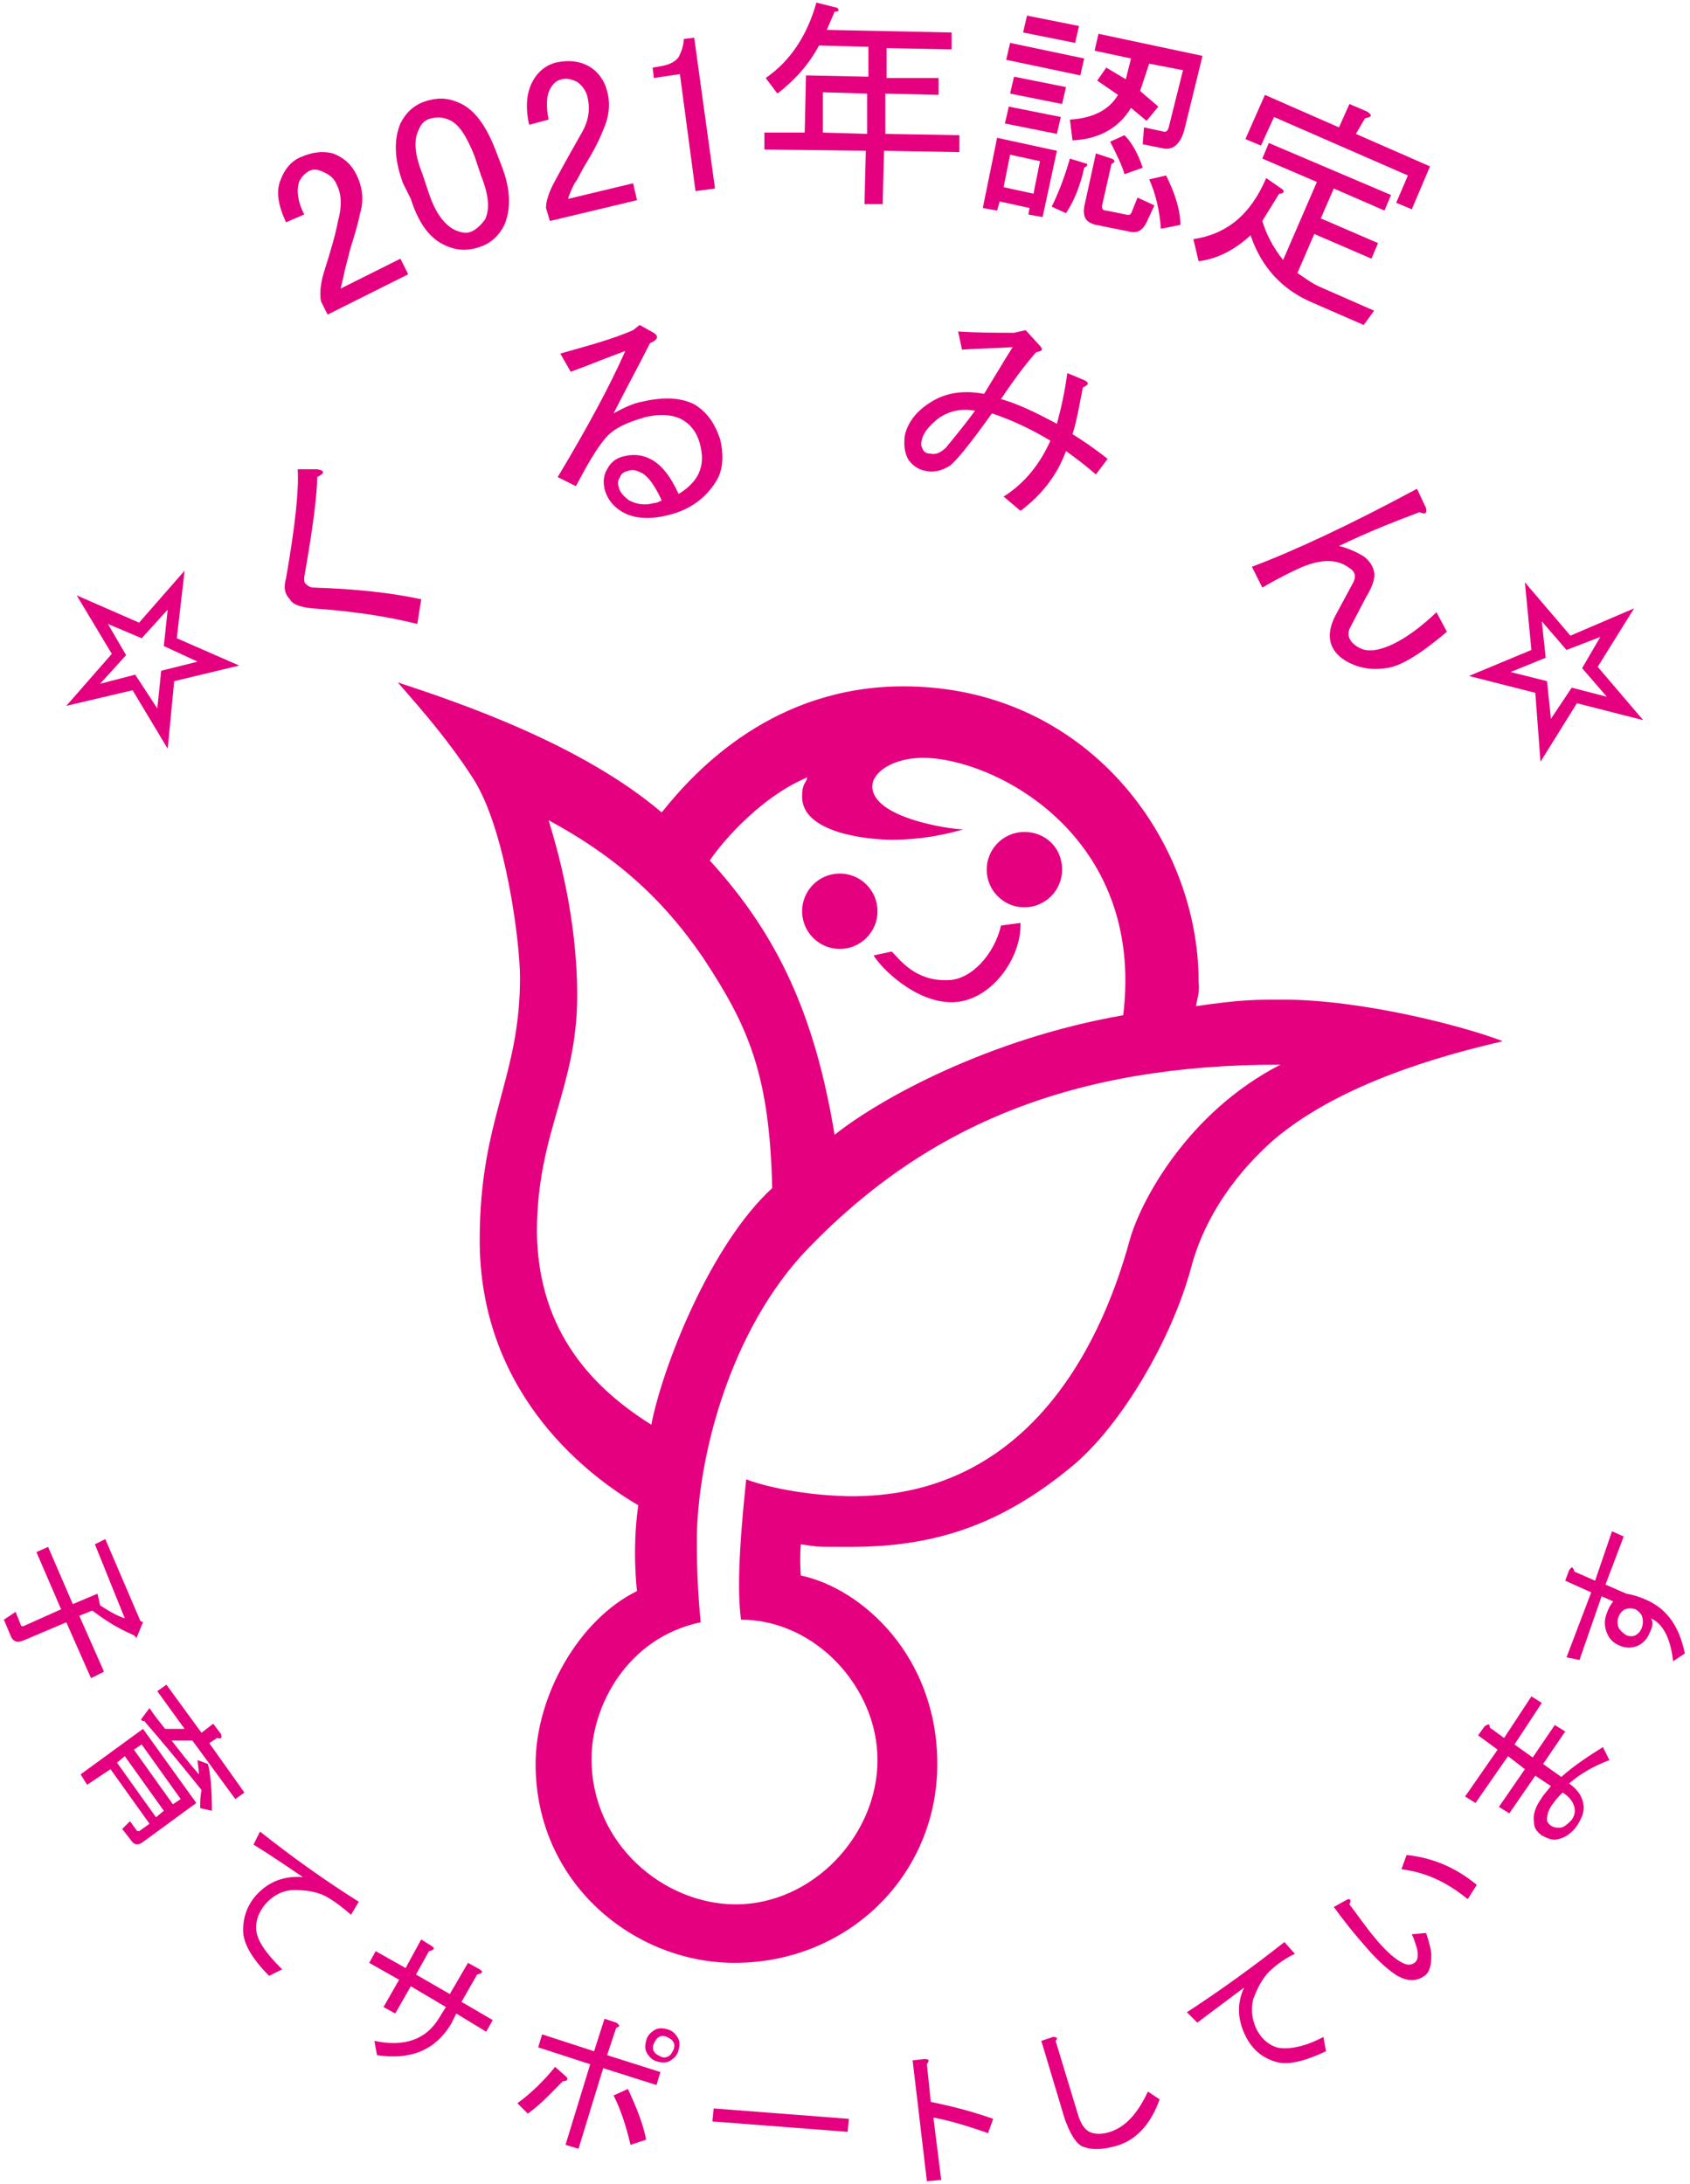 <?xml version="1.0" encoding="utf-8"?>
<!-- Generator: Adobe Illustrator 27.2.0, SVG Export Plug-In . SVG Version: 6.00 Build 0)  -->
<svg version="1.1" id="_x32__x2606_" xmlns="http://www.w3.org/2000/svg" xmlns:xlink="http://www.w3.org/1999/xlink" x="0px"
	 y="0px" width="130px" height="168px" viewBox="0 0 130 168" style="enable-background:new 0 0 130 168;" xml:space="preserve">
<style type="text/css">
	.st0{fill:#E4007F;}
</style>
<g>
	<path class="st0" d="M13.4,52.4l-0.5,5.2l-2.7-4.5l-5.1,1.2l3.5-4l-2.7-4.5l4.8,2.1l3.5-4l-0.6,5.2l4.8,2.1L13.4,52.4z M12.1,54.5
		l0.3-2.9l2.8-0.7l-2.6-1.2l0.3-2.8l-2,2.2l-2.6-1.1l1.4,2.4l-2,2.2l2.7-0.7L12.1,54.5z"/>
	<path class="st0" d="M22,44.5c0.7-4,1-6.8,0.9-8.4l1.5,0c0.6,0.1,0.6,0.3,0,0.6c0,1.2-0.3,3.8-1,7.7c0,0.3,0,0.4,0.1,0.5
		c0.2,0.2,0.4,0.3,0.6,0.3c3.2,0.1,6,0.4,8.3,0.9L32.1,48c-2.4-0.6-5.1-1-8.1-1.2c-0.9-0.1-1.5-0.3-1.7-0.7
		C21.9,45.7,21.8,45.2,22,44.5z"/>
	<path class="st0" d="M53.6,36.7c0.4-0.7,0.5-1.4,0.3-2.3c-0.2-1-0.7-1.7-1.4-2.1c-0.7-0.4-1.7-0.5-2.9-0.2
		c-1.4,0.4-2.5,0.9-3.1,1.7c-0.6,0.7-1.3,1.9-2.2,3.6l-1.4-0.7c2.4-4,4.1-7.2,5.2-9.7c-1.4,0.5-2.8,1.1-4.2,1.6l-0.8-1.4
		c2.1-0.6,4-1.1,5.6-1.8l0.5-0.4l0.9,0.5c0.6,0.3,0.6,0.6-0.1,0.9c-0.9,1.8-1.9,3.6-2.8,5.4c0.9-0.5,1.6-0.8,2.2-0.9
		c1.7-0.4,3-0.3,4,0.2c1,0.6,1.6,1.5,2,2.7c0.3,1.3,0.2,2.4-0.3,3.2c-0.8,1.3-2,2.2-3.6,2.6c-1.5,0.4-2.7,0.3-3.6-0.2
		c-0.7-0.4-1.2-1-1.4-1.8c-0.1-0.5-0.1-1,0.2-1.5c0.3-0.6,0.8-0.9,1.3-1c0.8-0.2,1.5-0.1,2.2,0.3c0.8,0.5,1.4,1.3,2,2.6
		C52.7,37.7,53.2,37.3,53.6,36.7z M49.4,36.4c-0.4-0.2-0.7-0.3-1-0.2c-0.4,0.1-0.6,0.2-0.7,0.5c-0.2,0.3-0.2,0.5-0.1,0.8
		c0.1,0.4,0.4,0.7,0.8,1c0.6,0.3,1.2,0.4,1.9,0.2c0.2,0,0.4-0.1,0.6-0.2C50.4,37.4,49.9,36.7,49.4,36.4z"/>
	<path class="st0" d="M78.5,39.3l-1.3-1.1c1.6-1,2.8-2.5,3.6-4.3c-1.5-0.9-3-1.6-4.5-2.1c-1.7,2.4-2.8,3.7-3.2,4
		c-0.6,0.4-1.3,0.6-2,0.4c-0.5-0.1-0.9-0.4-1.2-0.8c-0.3-0.5-0.4-1.1-0.3-1.9c0.2-0.9,0.8-1.8,1.9-2.5c1.2-0.8,2.6-1,4.2-0.7
		c0.8-1.3,1.5-2.5,2.2-3.6c-1.3,0.1-2.6,0.1-3.9,0.2l-0.3-1.4c1.5,0.1,3,0.1,4.3,0.1l0.9-0.2l1,1.1c0.4,0.4,0.3,0.5-0.2,0.6
		C78.9,28,78,29.2,77,30.7c1.4,0.4,2.8,1.1,4.3,1.9c0.3-1.1,0.6-2.4,0.8-3.9l1.2,0.5c0.5,0.2,0.5,0.4,0,0.6
		c-0.3,1.5-0.5,2.7-0.8,3.6c0.8,0.5,1.7,1.1,2.7,1.9l-0.9,1.2c-0.8-0.7-1.6-1.3-2.3-1.8C81.3,36.6,80.1,38.1,78.5,39.3z M72.3,32.1
		c-0.8,0.6-1.3,1.2-1.4,1.8c-0.1,0.3,0,0.5,0.1,0.7c0.1,0.2,0.3,0.3,0.6,0.3c0.4,0.1,0.8-0.1,1.2-0.5c0.3-0.4,1.1-1.3,2.2-2.8
		C74,31.4,73.1,31.6,72.3,32.1z"/>
	<path class="st0" d="M103.8,43.7c-0.9-0.7-2.1-0.7-3.6-0.1c-0.9,0.4-1.9,0.9-3.1,1.6l-0.8-1.6c3.2-1.2,7.5-3.2,12.7-6l0.7,1.5
		c0.1,0.4-0.1,0.5-0.5,0.3c-1.6,0.6-3.7,1.4-6.2,2.6c0.8,0.2,1.4,0.5,1.9,0.8c0.4,0.3,0.7,0.7,0.8,1.2c0.1,0.4-0.1,1.1-0.6,1.9
		l-1.2,2.3c-0.3,0.5-0.2,1,0.3,1.4c0.5,0.4,1,0.5,1.6,0.4c1.2-0.2,2.8-1.1,4.7-2.9l0.8,1.5c-2,1.7-3.6,2.7-4.7,2.8
		c-1.3,0.2-2.4-0.1-3.3-0.7c-1.1-0.8-1.3-1.9-0.6-3.3l1.4-2.6C104.3,44.4,104.3,44,103.8,43.7z"/>
	<path class="st0" d="M118.1,53.3L113,52l4.8-2l-0.5-5.2l3.5,4.1l4.9-2.1l-2.8,4.5l3.5,4.1l-5.1-1.3l-2.8,4.5L118.1,53.3z
		 M116.2,51.7l2.8,0.7l0.3,2.9l1.6-2.4l2.7,0.7l-1.9-2.2l1.4-2.4l-2.6,1l-1.9-2.2l0.3,2.8L116.2,51.7z"/>
</g>
<g>
	<path class="st0" d="M7.3,118.8l0.8-0.4l2.7,6.3l0.2,0.1l-0.5,1.2l-0.2-0.2c-1.4-0.6-2.4-1.3-3.2-1.9l-1,0.4l1.9,4.3L7,129.1
		l-1.9-4.3l-3.3,1.4c-0.5,0.2-0.8,0.1-1-0.4l-0.5-1.2l0.9-0.6l0.4,1c0,0.1,0.1,0.1,0.2,0.1l2.9-1.3l-1.9-4.4l0.9-0.4l1.9,4.4
		l1.9-0.8l0.2,0.9c0.6,0.4,1.3,0.8,1.9,1L7.3,118.8z"/>
	<path class="st0" d="M6.7,137.3l-0.5-0.8l4.8-3.5l4.1,5.7l-4.1,3c-0.4,0.3-0.7,0.2-0.9-0.1l-0.7-0.9l0.6-0.6l0.5,0.7
		c0.1,0.1,0.2,0.1,0.3,0l0.7-0.5l-3-4.2L6.7,137.3z M12,139.8l0.6-0.5l-3-4.2L9,135.6L12,139.8z M10.9,134.2l-0.6,0.4l3,4.2l0.6-0.4
		L10.9,134.2z M16.1,134.1l2.7,3.8l-0.7,0.5l-3.3-4.5l-1.6,0c0.7,0.9,1.4,1.8,2.1,2.6c0-0.4-0.1-0.8-0.1-1.1l0.8,0.3
		c0.2,0.8,0.3,2,0.3,3.6l-0.9-0.2c0-0.5,0-0.9,0.1-1.4c-1.6-2-3.1-3.8-4.4-5.3c-0.2,0-0.3-0.1-0.2-0.2l0.6-0.8
		c0.4,0.6,0.8,1.1,1.2,1.6l1.5,0l-2.1-2.9l0.7-0.5l2.7,3.7l0.9-0.7l0.6,0.8c0.1,0.3,0,0.4-0.3,0.3L16.1,134.1z"/>
	<path class="st0" d="M27,147.3c-0.8-0.7-1.5-1.2-2.1-1.5c-0.7-0.3-1.4-0.4-2.3-0.4c-0.8,0-1.6,0.4-2.2,1.1
		c-0.5,0.6-0.7,1.2-0.7,1.8c0,0.9,0.7,1.9,2,3.2l-1,0.5c-1.3-1.3-2-2.5-2-3.5c0-1,0.3-1.9,1-2.7c1-1.1,2.2-1.5,3.6-1.4
		c-1.2-0.8-2.5-1.7-3.8-2.5l0.5-1c2.4,1.9,4.9,3.7,7.6,5.4L27,147.3z"/>
	<path class="st0" d="M35.5,154l2.4,1.4l-0.5,0.9l-2.3-1.4l-0.4,0.8c-1.2,2-3.1,2.8-5.7,2.4l-0.2-1.1c2.3,0.5,4-0.1,5-1.8l0.5-0.8
		l-2.7-1.6l-1.2,2.1l-0.9-0.5l1.2-2.1l-2.3-1.3l0.5-0.9l2.3,1.3l1.2-2.2l0.8,0.5c0.3,0.2,0.2,0.3-0.2,0.4l-1,1.8l2.6,1.5L36,151
		l0.9,0.5c0.3,0.2,0.2,0.3-0.2,0.4L35.5,154z"/>
	<path class="st0" d="M43.6,159.8c0.1,0.2,0,0.3-0.3,0.3c-0.8,0.8-1.6,1.7-2.7,2.5l-0.8-0.8c1.1-0.8,2.1-1.8,2.9-2.8L43.6,159.8z
		 M46.7,158.1l4.1,1.3l-0.3,1l-4.1-1.3l-1.9,6.2l-1-0.3l1.9-6.2l-4-1.3l0.3-1l4,1.3l0.8-2.5l0.9,0.3c0.3,0.2,0.3,0.3,0,0.4
		L46.7,158.1z M48.3,160.7c0.7,1.5,1.2,2.8,1.4,3.9l-1.2,0.4c-0.3-1.3-0.7-2.6-1.3-3.8L48.3,160.7z M49.8,158
		c-0.2-0.3-0.2-0.6-0.1-1c0.1-0.4,0.3-0.6,0.6-0.8c0.3-0.2,0.6-0.2,1-0.1c0.4,0.1,0.6,0.3,0.8,0.6c0.2,0.3,0.2,0.6,0.1,1
		c-0.1,0.4-0.3,0.6-0.6,0.8c-0.3,0.2-0.6,0.2-1,0.1C50.2,158.5,50,158.3,49.8,158z M51.4,158.2c0.2-0.1,0.3-0.3,0.4-0.5
		c0.1-0.2,0.1-0.5,0-0.6c-0.1-0.2-0.3-0.3-0.5-0.4c-0.2-0.1-0.5-0.1-0.6,0c-0.2,0.1-0.3,0.3-0.4,0.5c-0.1,0.2-0.1,0.5,0,0.6
		c0.1,0.2,0.3,0.3,0.5,0.4C51,158.3,51.2,158.3,51.4,158.2z"/>
	<path class="st0" d="M54.8,163.2l0.1-1l10.4,0.8l-0.1,1L54.8,163.2z"/>
	<path class="st0" d="M76.4,163l-0.4,1.1c-1.7-0.6-3.1-1-4.2-1.2l0.6,4.8l-1.1,0.1l-1.1-9.3l0.9-0.1c0.4,0,0.4,0.1,0.2,0.4l0.3,2.9
		C73.1,162,74.7,162.4,76.4,163z"/>
	<path class="st0" d="M85.8,165.1c-1.1,0.3-1.9,0.3-2.6,0c-0.5-0.3-0.9-1-1.3-2.1l-1.8-6l0.9-0.3c0.3,0,0.4,0.1,0.2,0.3l1.7,5.6
		c0.2,0.7,0.5,1.2,0.9,1.4c0.4,0.2,1,0.2,1.6,0c1.2-0.4,2.1-1.4,2.9-3.1l0.9,0.6C88.5,163.5,87.3,164.7,85.8,165.1z"/>
	<path class="st0" d="M99.6,150.3c-1,0.5-1.6,1-2.1,1.5c-0.5,0.6-0.8,1.2-1.1,2c-0.2,0.8-0.1,1.6,0.3,2.4c0.4,0.7,0.9,1.1,1.5,1.3
		c0.8,0.2,2.1,0,3.6-0.8l0.2,1.1c-1.7,0.8-3,1.1-3.9,0.8c-1-0.3-1.7-0.9-2.2-1.8c-0.7-1.3-0.8-2.6-0.2-3.9c-1.2,0.9-2.4,1.8-3.6,2.7
		l-0.8-0.8c2.6-1.7,5.1-3.5,7.5-5.4L99.6,150.3z"/>
	<path class="st0" d="M110.1,150.4c0,0.7-0.1,1.2-0.4,1.5c-0.6,0.5-1.3,0.6-2.2,0.1c-0.5-0.3-1.4-1-2.5-2.3c-0.8-0.9-1.6-1.9-2.4-3
		l0.9-0.5c0.3-0.2,0.5-0.1,0.3,0.3c0.7,0.9,1.3,1.8,1.9,2.5c0.8,1,1.5,1.6,2,1.9c0.5,0.3,0.8,0.3,1.1,0.1c0.3-0.2,0.3-0.6,0.2-1.1
		c-0.1-0.3-0.2-0.7-0.4-1.1l1.1-0.1C109.9,149.3,110.1,150,110.1,150.4z M113.6,145l-0.7,1.1c-1.7-1.4-3.4-2.1-5.1-2.3l0.4-1.1
		C110.1,142.9,111.9,143.6,113.6,145z"/>
	<path class="st0" d="M120.1,136.7c1-0.9,2.1-1.6,3.2-2.3l0.5,1c-1.3,0.5-2.3,1.1-3.1,1.8c0.7,0.5,1,1,1.1,1.6
		c0.1,0.5-0.1,1.1-0.6,1.8c-0.4,0.5-0.9,0.8-1.4,0.9c-0.4,0.1-0.8-0.1-1.2-0.3c-0.4-0.3-0.6-0.6-0.6-1c-0.1-0.6,0.1-1.2,0.6-1.9
		c0.1-0.2,0.4-0.5,0.7-0.9l-1.2-0.8l-2,2.9l-0.8-0.5l2-2.9l-1.3-1l-2.5,3.6l-0.8-0.5l2.5-3.6l-1.5-1.1l0.5-0.7
		c0.3-0.2,0.4-0.2,0.4,0.1l1.1,0.8l2.1-3.2l0.8,0.5l-2.1,3.2l1.4,1l1.7-2.5l0.8,0.5l-1.7,2.5L120.1,136.7z M119.5,138.7
		c-0.4,0.5-0.5,0.9-0.5,1.3c0,0.2,0.2,0.4,0.4,0.5c0.2,0.1,0.3,0.1,0.6,0.1c0.3,0,0.6-0.3,0.9-0.6c0.2-0.3,0.3-0.6,0.2-1
		c-0.1-0.4-0.4-0.8-0.9-1.1C119.9,138.2,119.7,138.4,119.5,138.7z"/>
	<path class="st0" d="M126.9,125.6c-0.2,0.5-0.5,0.8-0.9,1c-0.5,0.2-0.9,0.2-1.4,0c-0.5-0.2-0.8-0.5-1-1s-0.2-1,0-1.5
		c0.1-0.3,0.3-0.7,0.5-0.9l-0.9-0.4l-1.7,4.9l-1-0.2l1.9-5l-2-0.9l0.3-0.8c0.2-0.3,0.3-0.3,0.4,0.1l1.6,0.7l1.3-3.8l0.9,0.4
		l-1.4,3.7l1.6,0.7c0.6,0.1,1.2,0.3,1.8,0.6c1.4,0.7,2.3,2,2.7,4l-0.9,0.6c-0.2-1.8-0.8-2.9-1.7-3.3
		C127.2,124.8,127.1,125.2,126.9,125.6z M124.5,125.2c0.1,0.2,0.3,0.4,0.6,0.6c0.3,0.1,0.5,0.1,0.7,0c0.2-0.1,0.4-0.3,0.5-0.6
		c0.1-0.3,0.1-0.6,0-0.9c-0.1-0.2-0.3-0.4-0.5-0.5c-0.3-0.1-0.5-0.1-0.8,0c-0.2,0.1-0.4,0.3-0.5,0.6
		C124.4,124.6,124.4,124.9,124.5,125.2z"/>
</g>
<g>
	<g>
		<path class="st0" d="M36.9,95.4c0-9.4,3.1-12.4,3.1-20.2c0-2.7-1.1-11.4-3.6-15.3c-1.8-2.8-3.7-5-5.8-7.4
			c4.9,1.6,14.2,4.8,20.3,10c2.7-3.4,8.7-9.7,18.6-9.7c14,0,22.7,11.7,22.7,22.7c0.1,0.9-0.1,1.2-0.2,1.9c3.5-0.5,4.5-0.5,6.7-0.5
			c6,0,13.8,2,16.9,3.2c-7.4,1.7-13.4,4.1-17.4,7.4c-1.9,1.6-5.3,5.1-6.6,10.1c-1.5,5.5-5.3,11.9-8.9,15c-5.8,4.9-11.1,6.4-17.3,6.4
			c-3,0-2.3,0-3.8-0.2c-0.1,1.2,0,2.4,0,2.4c4.7,1,10.5,6.2,10.5,14.5c0,8.6-6.9,15.3-15.6,15.3c-7.7,0-15.3-6.1-15.3-15.3
			c0-5.2,3.3-11.1,7.8-13.3c0,0-0.4-3.2,0.1-6.6C44.5,113.1,36.9,106.7,36.9,95.4z M57.4,113.8c0.7,0.3,3.7,1.2,7.8,1.3
			c13.4,0.2,19.3-10.9,21.7-19.7c0.8-2.9,4.4-9.8,11.6-13.5c-15.9,0-27.1,4.6-36.3,14.1c-6.1,6.3-8.6,16.3-8.6,22.6
			c0,2.1,0.1,4.2,0.3,6.2c-5.7,1.2-8.4,6.5-8.4,10.5c0,6.6,5.6,11.2,11.1,11.2c5.9,0,10.9-5.3,10.9-11.1c0-5.6-4.8-10.8-10.5-10.8
			C56.6,121.7,57.1,116.7,57.4,113.8z M50.1,109.6c0.9-4.6,4.6-13.9,9.3-18.2c-0.2-8.7-1.8-12.4-5.3-17.7
			c-3.2-4.7-6.9-7.9-11.9-10.6c0.7,2.3,2.2,7.5,2.2,13.5c0,7.1-3.1,10.5-3.1,18.2C41.4,102.6,45.8,106.9,50.1,109.6z M64.2,87.3
			c3.5-2.8,11.9-7.4,22.2-9.2c1.7-13.9-10-19.8-15.4-19.8c-2.3,0-3.9,1.1-3.9,2.2c0,2.4,5.9,3.3,7,3.3c-2.4,0.7-4.3,0.8-5.5,0.8
			c-1.8,0-6.9-0.5-6.9-3.3c0-1.1,0.3-1,0.4-1.5c-4,1.7-7,5.6-7.5,6.4C59.9,72,62.7,78.2,64.2,87.3z M64.6,67.2
			c-1.6,0-2.9,1.3-2.9,2.9c0,1.6,1.3,2.9,2.9,2.9c1.6,0,2.9-1.3,2.9-2.9C67.5,68.5,66.2,67.2,64.6,67.2z M78.8,64
			c-1.6,0-2.9,1.3-2.9,2.9c0,1.6,1.3,2.9,2.9,2.9s2.9-1.3,2.9-2.9C81.7,65.2,80.4,64,78.8,64z M68.6,73.2l-1.4,0.3
			c0.6,1,3.2,3.6,6,3.6c3,0,5.4-3.4,5.3-6.1L77,71.2c-0.5,2.2-2.3,4.2-4.1,4.2C70.4,75.5,69.2,73.8,68.6,73.2z"/>
	</g>
</g>
<g>
	<path class="st0" d="M22,17.1c-0.6-1.3-0.8-2.4-0.4-3.3c0.3-0.8,0.8-1.4,1.5-1.7c0.9-0.4,1.7-0.5,2.5-0.3c0.8,0.3,1.4,0.8,1.8,1.6
		c0.5,1,0.6,2,0.3,3c-0.2,1-0.5,1.9-0.8,2.9c-0.1,0.5-0.3,1.1-0.4,1.6c-0.1,0.5-0.2,0.9-0.3,1.3l4.6-2.3l0.6,1.2l-6.2,3.1l-0.5-1
		c-0.1-0.4-0.1-1.2,0.2-2.2c0.5-1.6,0.9-2.9,1.1-4c0.3-1.1,0.3-2-0.1-2.8c-0.2-0.5-0.6-0.8-1.1-1C24.4,13,24,13,23.7,13.2
		c-0.3,0.2-0.5,0.4-0.7,0.8c-0.2,0.7-0.1,1.5,0.4,2.5L22,17.1z"/>
	<path class="st0" d="M31,14.1c-0.7-1.9-0.7-3.4-0.2-4.6c0.4-0.8,1-1.4,1.9-1.7c0.9-0.3,1.7-0.3,2.6,0.1c1.2,0.5,2.1,1.8,2.8,3.6
		l0.5,1.3c0.7,1.8,0.7,3.3,0.2,4.5c-0.4,0.8-1,1.4-1.9,1.7c-0.9,0.3-1.7,0.3-2.6-0.1c-1.2-0.5-2.1-1.7-2.7-3.6L31,14.1z M32.2,10
		c-0.4,0.8-0.3,1.9,0.3,3.4l0.5,1.5c0.5,1.5,1.2,2.4,2,2.8c0.5,0.2,0.9,0.3,1.3,0.1c0.4-0.2,0.7-0.5,1-0.9c0.4-0.8,0.3-1.9-0.3-3.4
		L36.5,12c-0.6-1.5-1.2-2.5-2-2.8c-0.5-0.2-0.9-0.2-1.3-0.1C32.7,9.2,32.4,9.5,32.2,10z"/>
	<path class="st0" d="M40.7,9.6c-0.3-1.4-0.2-2.5,0.3-3.4c0.4-0.7,1-1.2,1.8-1.4c1-0.2,1.8-0.1,2.5,0.3c0.7,0.4,1.2,1.1,1.4,1.9
		c0.3,1.1,0.1,2.1-0.3,3C46,11,45.5,11.9,45,12.7c-0.3,0.5-0.5,1-0.8,1.4c-0.2,0.4-0.4,0.8-0.5,1.2l5-1.2l0.3,1.3l-6.7,1.6L42,16
		c0-0.5,0.2-1.2,0.7-2.1c0.8-1.5,1.5-2.7,2-3.6c0.6-1,0.7-1.9,0.5-2.8c-0.1-0.5-0.4-0.9-0.8-1.2C44,6.1,43.6,6,43.2,6.1
		c-0.4,0.1-0.6,0.3-0.8,0.6C42,7.3,42,8.2,42.2,9.2L40.7,9.6z"/>
	<path class="st0" d="M52.6,3l0.8-0.1L55,14.5l-1.5,0.2l-1.2-9l-2,0.3l-0.1-0.8l0.6-0.1c0.6-0.1,1.1-0.3,1.4-0.7
		C52.4,4,52.6,3.5,52.6,3z"/>
	<path class="st0" d="M59.8,7.2L58.9,6c1.9-1.3,3.2-3.3,3.9-5.8l1.6,0.4c0.2,0.2,0.1,0.3-0.2,0.3l-0.6,1.4l9.6,0.2l0,1.3l-5-0.1
		l0,2.3L72.2,6l0,1.3l-4.1-0.1l0,3.1l5.7,0.1l0,1.3L68,11.6l-0.1,4.1l-1.4,0l0.1-4.1l-7.8-0.1l0-1.3l3.1,0L62,5.8l4.8,0.1l0-2.3
		L63,3.5C62.2,5,61.1,6.2,59.8,7.2z M63.3,10.2l3.4,0.1l0-3.1l-3.4-0.1L63.3,10.2z"/>
	<path class="st0" d="M81.3,11.6l-1.1,5.1l-1.1-0.2l0.1-0.5l-2.3-0.5l-0.2,0.7L75.6,16l1.1-5.4L81.3,11.6z M77.7,11.9l-0.5,2.5
		l2.3,0.5l0.5-2.5L77.7,11.9z M77.6,8.2l4,0.8l-0.3,1.3l-4-0.8L77.6,8.2z M77.7,3.3l5.7,1.2l-0.3,1.3l-5.7-1.2L77.7,3.3z M78,5.9
		l4,0.8l-0.3,1.3l-4-0.8L78,5.9z M79,1.2l4,0.8l-0.3,1.3l-4-0.8L79,1.2z M80.9,15.9c0.5-1,1-2.3,1.4-3.7l1.3,0.4
		c0.1,0.1,0,0.2-0.2,0.3c-0.3,1.4-0.8,2.6-1.4,3.5L80.9,15.9z M82.3,9.2c1.7-0.1,3-0.7,3.7-1.9l-1.6-1.1l0.7-1l1.5,0.9L87,4.5
		l-2.8-0.6l0.3-1.3l8,1.7L91.1,10c-0.3,1.1-0.9,1.6-1.7,1.4l-1.5-0.3l0.1-1.3l1.4,0.3c0.3,0.1,0.4,0,0.5-0.3l1.1-4.4l-2.6-0.5
		l-0.7,2.1l1.4,1.2l-0.9,1.1l-1.2-1c-0.9,1.5-2.4,2.4-4.5,2.5L82.3,9.2z M85.5,12.2c0.3,0.1,0.3,0.3,0,0.4l-0.7,3.1
		c-0.1,0.3,0,0.5,0.3,0.5l1.5,0.3c0.3,0.1,0.4,0,0.5-0.3l0.4-1l1.3,0.6l-0.6,1.3c-0.3,0.6-0.7,0.9-1.4,0.7l-2.5-0.5
		c-0.8-0.2-1-0.6-0.9-1.4l0.9-4.1L85.5,12.2z M86.5,10.4c0.5,0.5,1,1.3,1.4,2.5l-1.4,0.5c-0.2-0.7-0.6-1.5-1.1-2.5L86.5,10.4z
		 M89.3,17.6c-0.1-1.4-0.4-2.7-0.9-3.8l1.3-0.3c0.7,1.4,1.1,2.7,1.1,3.8L89.3,17.6z"/>
	<path class="st0" d="M91.8,18.4c2.6-0.4,4.4-1.9,5.6-4.7l1.3,0.9c0.1,0.2,0,0.3-0.3,0.3L97.1,17c0.3,1,0.8,2,1.6,3l2.6-6l-4.2-1.8
		l0.5-1.2L107,15l-0.5,1.2l-3.9-1.7l-1,2.3l4.4,1.9l-0.5,1.2l-4.4-1.9l-1.3,3c0.6,0.4,1.1,0.8,1.8,1.1l4.1,1.8l-0.8,1.1l-3.9-1.7
		c-2.4-1-4-2.8-4.8-5.2c-1.2,1.1-2.5,1.8-4,2L91.8,18.4z M104.3,10.3l5.7,2.5l-1.4,3.3l-1.2-0.5l0.9-2.1L98,9l-1,2.2l-1.2-0.5
		l1.5-3.4l5.7,2.5l0.8-1.8l1.4,0.6c0.4,0.3,0.3,0.4-0.2,0.5L104.3,10.3z"/>
</g>
</svg>
